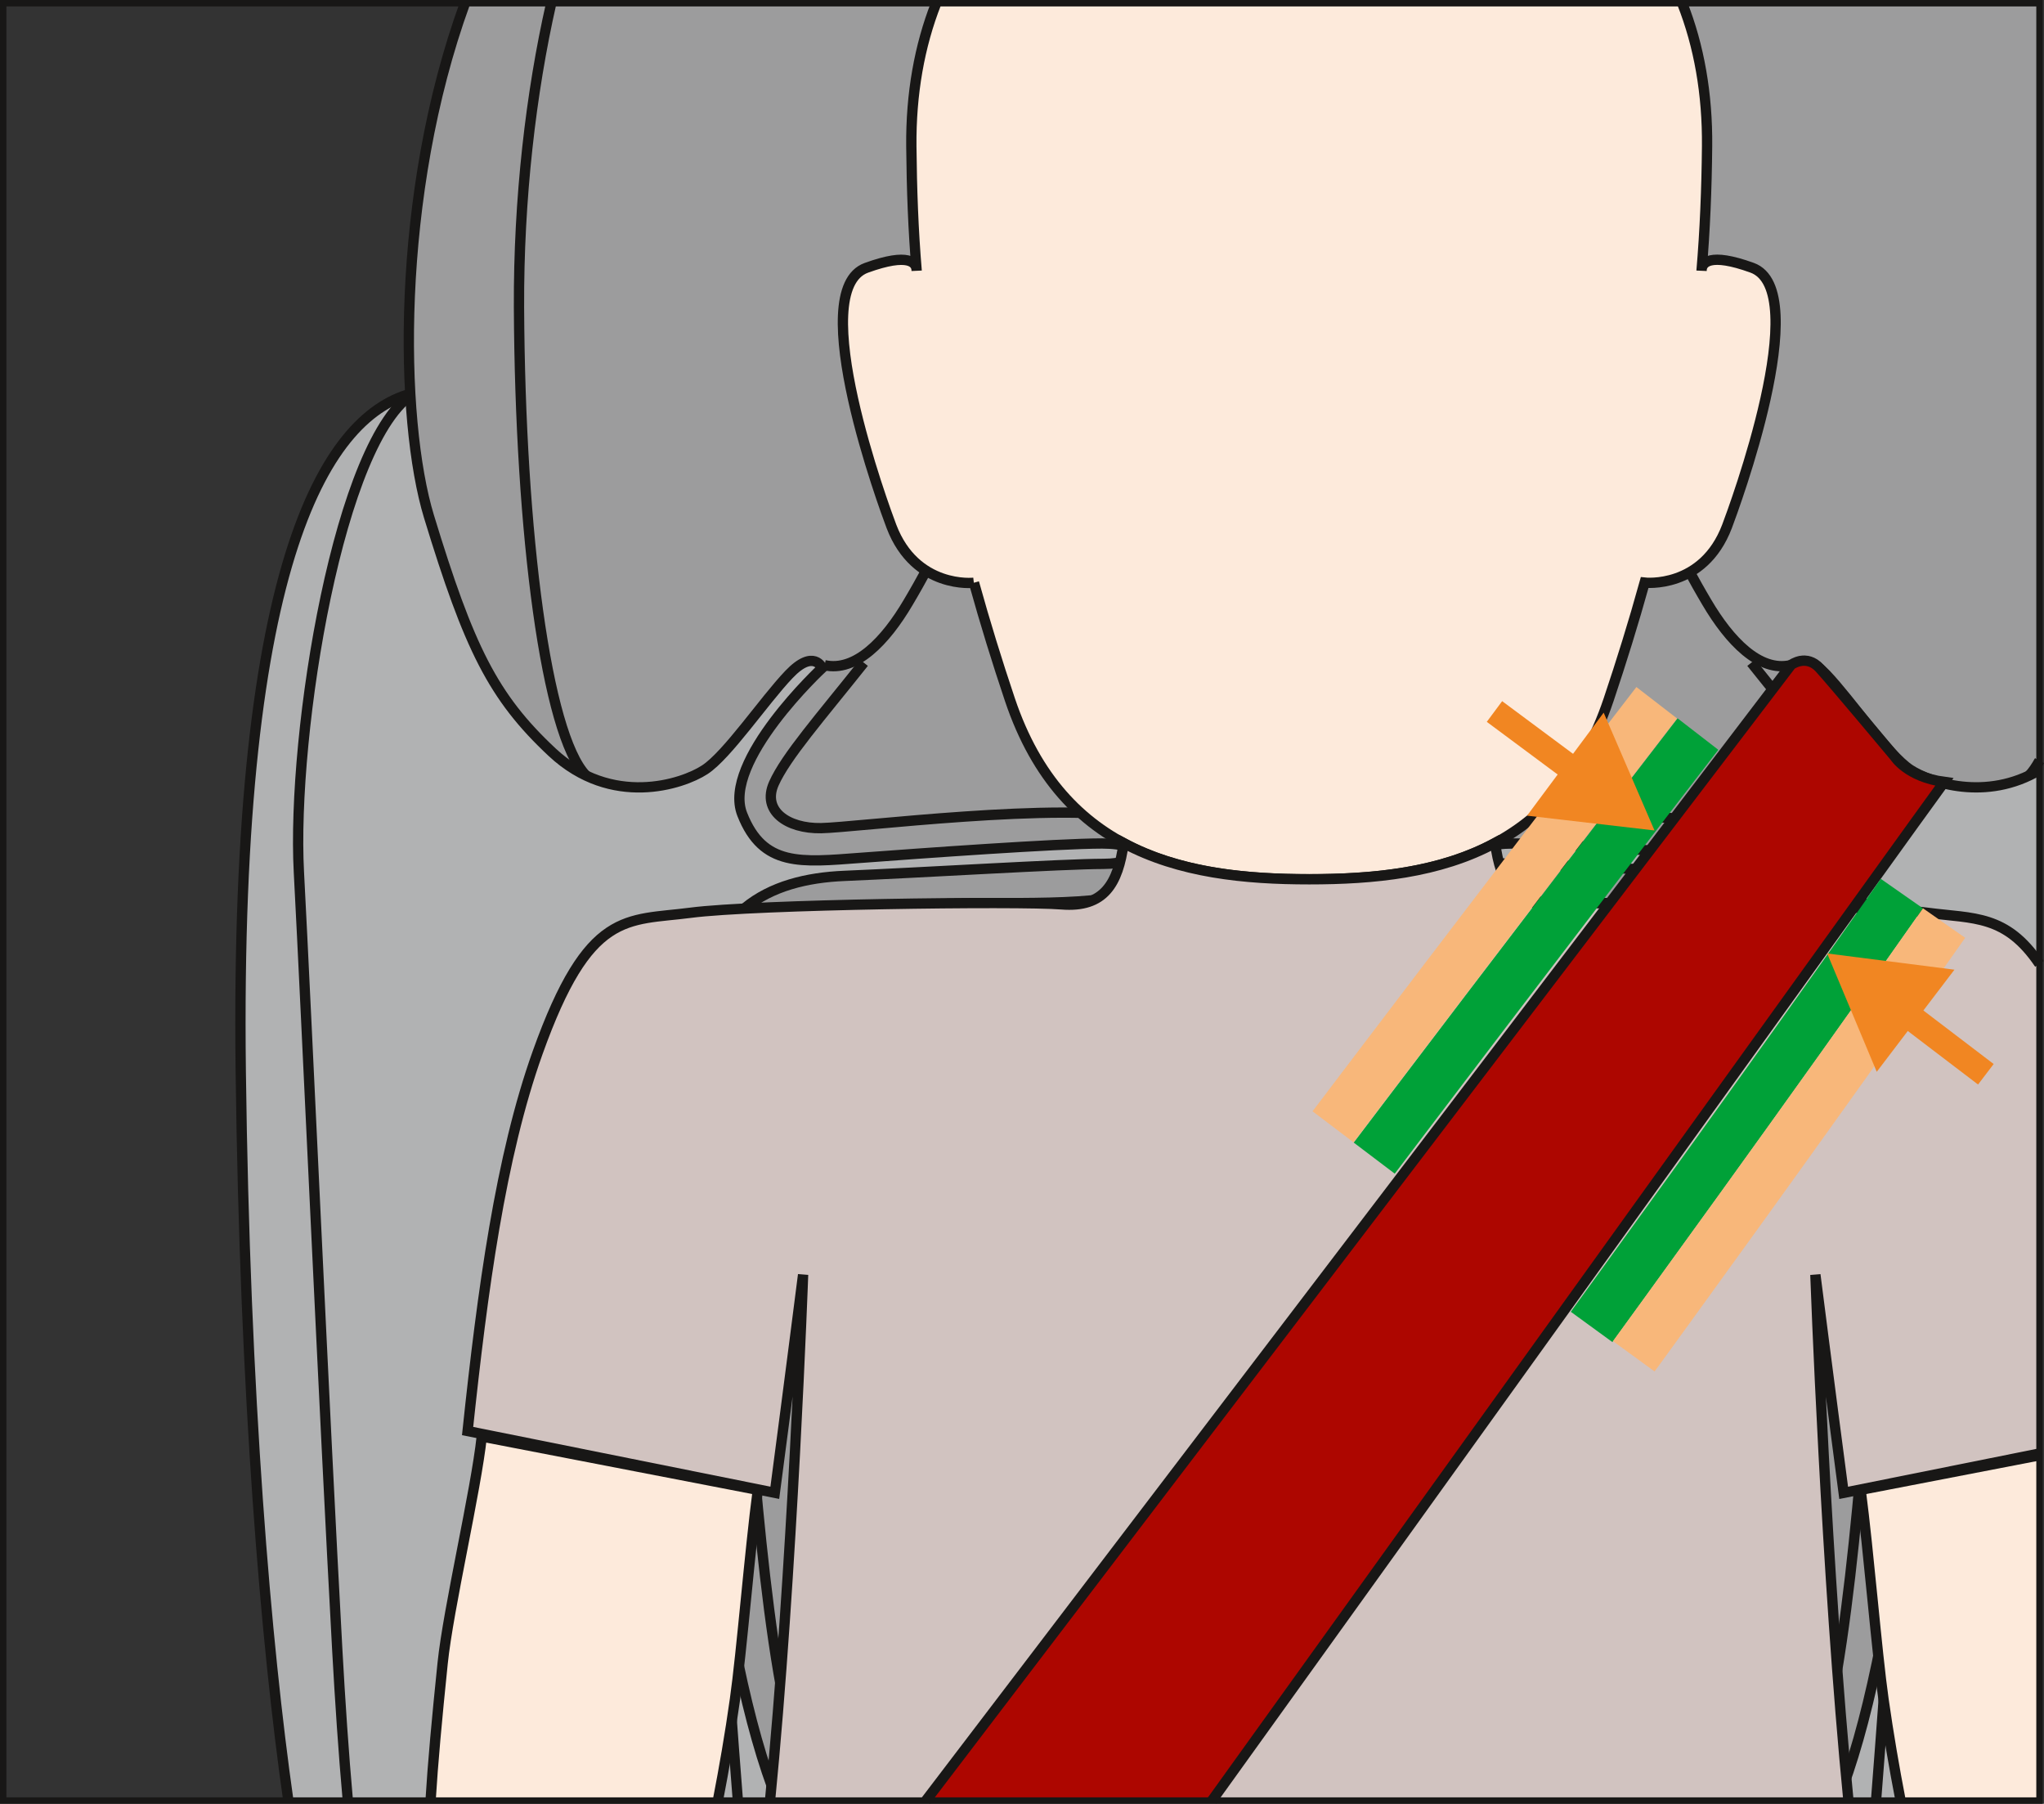 <?xml version="1.0" encoding="UTF-8"?>
<!DOCTYPE svg PUBLIC "-//W3C//DTD SVG 1.1//EN" "http://www.w3.org/Graphics/SVG/1.1/DTD/svg11.dtd">
<!-- Creator: CorelDRAW 2018 (64-Bit) -->
<svg xmlns="http://www.w3.org/2000/svg" xml:space="preserve" width="28.016mm" height="24.718mm" version="1.1" style="shape-rendering:geometricPrecision; text-rendering:geometricPrecision; image-rendering:optimizeQuality; fill-rule:evenodd; clip-rule:evenodd"
viewBox="0 0 299.87 264.57"
 xmlns:xlink="http://www.w3.org/1999/xlink">
 <rect x="0" y="0" width="299.87" height="264.57" fill="#333333" stroke="none"/>
 <defs>
  <style type="text/css">
   <![CDATA[
    .str5 {stroke:#181716;stroke-width:0.94;stroke-miterlimit:4}
    .str0 {stroke:#181716;stroke-width:1.51;stroke-miterlimit:10}
    .str1 {stroke:#181716;stroke-width:1.51;stroke-miterlimit:4}
    .str2 {stroke:#00A138;stroke-width:7.55;stroke-miterlimit:10}
    .str3 {stroke:#F8B77A;stroke-width:7.55;stroke-miterlimit:10}
    .str4 {stroke:#F18622;stroke-width:3.78;stroke-miterlimit:10}
    .fil1 {fill:none;fill-rule:nonzero}
    .fil2 {fill:#9C9C9D;fill-rule:nonzero}
    .fil5 {fill:#AD0600;fill-rule:nonzero}
    .fil0 {fill:#B1B2B3;fill-rule:nonzero}
    .fil4 {fill:#D1C3C0;fill-rule:nonzero}
    .fil6 {fill:#F18622;fill-rule:nonzero}
    .fil3 {fill:#FDEADB;fill-rule:nonzero}
   ]]>
  </style>
 </defs>
 <g id="Слой_x0020_1">
  <path class="fil0" d="M299.21 55.75c-22.11,-1 -58.42,-1.63 -107.38,-0.73 -76.74,-1.41 -122.4,0.94 -131.01,2.58 -12.59,2.97 -26.44,23.7 -25.5,99.5 0.6,47.99 3.73,84.21 6.98,107l256.91 0 0 -208.35z"/>
  <path class="fil1 str0" d="M299.21 55.75c-22.11,-1 -58.42,-1.63 -107.38,-0.73 -76.74,-1.41 -122.4,0.94 -131.01,2.58 -12.59,2.97 -26.44,23.7 -25.5,99.5 0.6,47.99 3.73,84.21 6.98,107"/>
  <path class="fil1 str0" d="M102.85 264.1c-0.68,-14.12 -1.42,-25.85 -0.89,-29.91 0.65,-4.93 0.76,-9.21 7.51,-11.32 6.75,-2.11 34.91,-2.82 43.48,-2.99"/>
  <path class="fil1 str0" d="M51.03 264.1c-0.63,-7.05 -1.13,-14.5 -1.55,-22.12 -1.88,-34.1 -4.54,-93.56 -5.63,-114.05 -1.09,-20.5 5.94,-63.83 16.98,-70.33"/>
  <path class="fil1 str0" d="M280.8 264.1c0.68,-14.12 1.42,-25.85 0.89,-29.91 -0.65,-4.93 -0.76,-9.21 -7.51,-11.32 -6.75,-2.11 -34.91,-2.82 -43.48,-2.99"/>
  <path class="fil1 str0" d="M108.25 264.1c-0.83,-10.56 -1.41,-18.66 -1.51,-20.79 -0.31,-6.42 -2.97,-15.18 10.17,-16.5"/>
  <path class="fil1 str0" d="M275.23 264.1c0.83,-10.56 1.41,-18.66 1.51,-20.79 0.31,-6.42 2.97,-15.18 -10.17,-16.5"/>
  <path class="fil2" d="M269.63 264.1c2.11,-5.32 4,-11.95 5.72,-20.17 6.57,-31.45 7.63,-79.32 6.22,-94.81 -1.41,-15.49 -10.56,-20.18 -21.82,-20.65 -11.26,-0.47 -32.21,-1.76 -37.96,-1.76 -5.75,0 -6.39,-2.99 0.18,-2.99 6.57,0 26.81,1.47 35.49,2.11 8.68,0.65 14.26,1.35 17.31,-6.39 3.05,-7.74 -11.74,-21.47 -11.74,-21.47 0,0 1.23,-2.87 4.87,0.95 3.65,3.82 9.04,11.82 12.35,13.98 2.89,1.88 11.13,4.71 18.96,0.04l0 -112.46 -231 0c-10.24,28.2 -9.58,61.14 -5.28,75.27 5.87,19.25 9.38,26.46 18.08,34.59 8.7,8.13 19.08,4.73 22.39,2.56 3.31,-2.16 8.7,-10.16 12.35,-13.98 3.64,-3.82 4.87,-0.95 4.87,-0.95 0,0 -14.78,13.73 -11.73,21.47 3.05,7.74 8.62,7.04 17.31,6.39 8.68,-0.65 28.92,-2.11 35.5,-2.11 6.57,0 5.92,2.99 0.17,2.99 -5.75,0 -26.69,1.29 -37.96,1.76 -11.26,0.47 -20.42,5.16 -21.82,20.65 -1.41,15.49 -0.35,63.36 6.22,94.81 1.72,8.22 3.61,14.85 5.72,20.17l155.62 0z"/>
  <path class="fil1 str0" d="M269.63 264.1c2.11,-5.32 4,-11.95 5.72,-20.17 6.57,-31.45 7.63,-79.32 6.22,-94.81 -1.41,-15.49 -10.56,-20.18 -21.82,-20.65 -11.26,-0.47 -32.21,-1.76 -37.96,-1.76 -5.75,0 -6.39,-2.99 0.18,-2.99 6.57,0 26.81,1.47 35.49,2.11 8.68,0.65 14.26,1.35 17.31,-6.39 3.05,-7.74 -11.74,-21.47 -11.74,-21.47 0,0 1.23,-2.87 4.87,0.95 3.65,3.82 9.04,11.82 12.35,13.98 2.89,1.88 11.13,4.71 18.96,0.04m-231 -112.46c-10.24,28.2 -9.58,61.14 -5.28,75.27 5.87,19.25 9.38,26.46 18.08,34.59 8.7,8.13 19.08,4.73 22.39,2.56 3.31,-2.16 8.7,-10.16 12.35,-13.98 3.64,-3.82 4.87,-0.95 4.87,-0.95 0,0 -14.78,13.73 -11.73,21.47 3.05,7.74 8.62,7.04 17.31,6.39 8.68,-0.65 28.92,-2.11 35.5,-2.11 6.57,0 5.92,2.99 0.17,2.99 -5.75,0 -26.69,1.29 -37.96,1.76 -11.26,0.47 -20.42,5.16 -21.82,20.65 -1.41,15.49 -0.35,63.36 6.22,94.81 1.72,8.22 3.61,14.85 5.72,20.17"/>
  <path class="fil1 str0" d="M85.97 113.75c-5.83,-6.01 -9.67,-35.5 -9.83,-68.67 -0.07,-15.92 1.75,-31.49 4.73,-44.61"/>
  <path class="fil1 str0" d="M120.97 97.57c4.54,1.02 8.92,-3.52 12.28,-9.23 3.37,-5.71 10.37,-17.83 11.54,-37.31 0.84,-13.91 -0.3,-34.17 -2.52,-50.56"/>
  <path class="fil1 str0" d="M297.68 113.75c0.53,-0.54 1.03,-1.28 1.53,-2.18"/>
  <path class="fil1 str0" d="M262.68 97.57c-4.54,1.02 -8.92,-3.52 -12.28,-9.23 -3.36,-5.71 -10.36,-17.83 -11.54,-37.31 -0.84,-13.91 0.3,-34.17 2.52,-50.56"/>
  <path class="fil1 str0" d="M256.93 97.2c6.4,8.04 11.44,13.76 13.2,17.73 1.77,3.98 -1.94,6.63 -6.94,6.54 -4.99,-0.09 -35.48,-3.94 -46.69,-1.42 -6.27,1.42 -7.11,9.1 1.64,11.18 8.74,2.08 22.53,0.62 33.09,1.73 10.56,1.1 20.91,2.05 23.15,6.8 2.23,4.75 2.39,30.57 0.51,52.94 -1.88,22.38 -3.99,56.79 -10.09,70.64l-0.34 0.77m-145.25 0l-0.34 -0.77c-6.1,-13.85 -8.21,-48.26 -10.09,-70.64 -1.88,-22.37 -1.72,-48.19 0.51,-52.94 2.23,-4.75 12.59,-5.7 23.15,-6.8 10.56,-1.11 24.34,0.35 33.09,-1.73 8.74,-2.08 7.91,-9.76 1.63,-11.18 -11.22,-2.53 -41.7,1.33 -46.69,1.42 -4.99,0.09 -8.7,-2.56 -6.94,-6.54 1.77,-3.97 6.81,-9.69 13.2,-17.73"/>
  <path class="fil1 str0" d="M191.83 161.91c3.99,0 20.28,0.94 20.28,-3.28 0,-4.22 -11.25,-3.75 -20.28,-3.75 -9.04,0 -20.28,-0.47 -20.28,3.75 0,4.23 16.29,3.28 20.28,3.28z"/>
  <path class="fil3" d="M70.68 210.7c-0.84,7.92 -4.91,25.2 -5.74,33.25 -0.84,8.15 -1.44,14.69 -1.77,20.15l42.15 0c0.93,-4.8 1.79,-9.76 2.5,-14.82 0.99,-6.95 2.16,-21.67 3.36,-30.75l-40.51 -7.83z"/>
  <path class="fil1 str1" d="M70.68 210.7c-0.84,7.92 -4.91,25.2 -5.74,33.25 -0.84,8.15 -1.44,14.69 -1.77,20.15m42.15 0c0.93,-4.8 1.79,-9.76 2.5,-14.82 0.99,-6.95 2.16,-21.67 3.36,-30.75l-40.51 -7.83"/>
  <path class="fil3" d="M278.83 264.1c-0.93,-4.8 -1.78,-9.76 -2.5,-14.82 -0.99,-6.95 -2.17,-21.67 -3.36,-30.75l26.24 -5.07 0 50.64 -20.37 0z"/>
  <path class="fil1 str1" d="M278.83 264.1c-0.93,-4.8 -1.78,-9.76 -2.5,-14.82 -0.99,-6.95 -2.17,-21.67 -3.36,-30.75l26.24 -5.07"/>
  <path class="fil3" d="M142.89 85.47c1.64,5.9 3.41,11.62 5.27,17.15 7.79,23.17 26.29,26.34 43.92,26.34 17.63,0 36.13,-3.18 43.92,-26.34 1.86,-5.54 3.64,-11.25 5.28,-17.16 0,0 8.57,0.99 12.09,-8.26 0.99,-2.61 12.83,-34.63 3.67,-37.93 -6.28,-2.27 -7.4,-0.74 -7.41,0.42 0.5,-5.87 0.75,-11.93 0.81,-18.23 0.07,-7.7 -1.18,-14.73 -3.64,-20.97l-109.46 0c-2.45,6.24 -3.71,13.27 -3.64,20.97 0.06,6.31 0.28,12.35 0.78,18.23 -0.01,-1.16 -1.09,-2.68 -7.37,-0.41 -9.15,3.3 2.68,35.33 3.67,37.93 3.53,9.25 12.09,8.27 12.09,8.27z"/>
  <path class="fil1 str1" d="M142.89 85.47c1.64,5.9 3.41,11.62 5.27,17.15 7.79,23.17 26.29,26.34 43.92,26.34 17.63,0 36.13,-3.18 43.92,-26.34 1.86,-5.54 3.64,-11.25 5.28,-17.16 0,0 8.57,0.99 12.09,-8.26 0.99,-2.61 12.83,-34.63 3.67,-37.93 -6.28,-2.27 -7.4,-0.74 -7.41,0.42 0.5,-5.87 0.75,-11.93 0.81,-18.23 0.07,-7.7 -1.18,-14.73 -3.64,-20.97m-109.46 0c-2.45,6.24 -3.71,13.27 -3.64,20.97 0.06,6.31 0.28,12.35 0.78,18.23 -0.01,-1.16 -1.09,-2.68 -7.37,-0.41 -9.15,3.3 2.68,35.33 3.67,37.93 3.53,9.25 12.09,8.27 12.09,8.27"/>
  <path class="fil4" d="M112.97 264.1c3.27,-33.21 4.85,-77.13 4.85,-77.13 0,0 -1.99,15.64 -4.15,31.99l-45.07 -9.06c2.19,-20.68 4.83,-40.27 10.27,-55.49 7.52,-21.04 13.02,-19.3 22.44,-20.53 9.43,-1.23 48.17,-1.74 54.42,-1.23 6.25,0.51 8.3,-3.05 9.12,-8.99 8.15,4.37 17.8,5.31 27.22,5.31 9.45,0 19.1,-0.92 27.27,-5.33 0.82,5.95 2.82,9.53 9.07,9.02 6.25,-0.51 44.99,0 54.42,1.23 6.74,0.88 11.47,0.24 16.37,7.49l0 71.82 -28.72 5.77c-2.16,-16.35 -4.15,-31.99 -4.15,-31.99 0,0 1.59,43.93 4.85,77.13l-158.22 0z"/>
  <path class="fil1 str0" d="M112.97 264.1c3.27,-33.21 4.85,-77.13 4.85,-77.13 0,0 -1.99,15.64 -4.15,31.99l-45.07 -9.06c2.19,-20.68 4.83,-40.27 10.27,-55.49 7.52,-21.04 13.02,-19.3 22.44,-20.53 9.43,-1.23 48.17,-1.74 54.42,-1.23 6.25,0.51 8.3,-3.05 9.12,-8.99 8.15,4.37 17.8,5.31 27.22,5.31 9.45,0 19.1,-0.92 27.27,-5.33 0.82,5.95 2.82,9.53 9.07,9.02 6.25,-0.51 44.99,0 54.42,1.23 6.74,0.88 11.47,0.24 16.37,7.49m0 71.82l-28.72 5.77c-2.16,-16.35 -4.15,-31.99 -4.15,-31.99 0,0 1.59,43.93 4.85,77.13"/>
  <path class="fil5" d="M135.84 264.1l126.93 -166.58c0,0 2.22,-1.67 4.19,0.49 1.97,2.16 11.02,12.99 11.02,12.99 0,0 1.84,2.96 7.26,3.69 -3.33,4.54 -79.88,111.06 -107.43,149.41l-41.97 0z"/>
  <path class="fil1 str0" d="M135.84 264.1l126.93 -166.58c0,0 2.22,-1.67 4.19,0.49 1.97,2.16 11.02,12.99 11.02,12.99 0,0 1.84,2.96 7.26,3.69 -3.33,4.54 -79.88,111.06 -107.43,149.41"/>
  <path class="fil1 str2" d="M249.1 107.67c-19.64,25.42 -47.49,62.2 -47.49,62.2"/>
  <path class="fil1 str3" d="M243.06 103.08c-19.64,25.42 -47.49,62.2 -47.49,62.2"/>
  <path class="fil1 str2" d="M279.02 131.07c-18.78,26.84 -45.52,63.56 -45.52,63.56"/>
  <path class="fil1 str3" d="M285.21 135.39c-18.78,26.84 -45.52,63.55 -45.52,63.55"/>
  <line class="fil1 str4" x1="278.84" y1="148.05" x2="291.34" y2= "157.57" />
  <polygon class="fil6" points="275.33,157.21 268.06,139.85 286.73,142.23 "/>
  <line class="fil1 str4" x1="231.86" y1="113.73" x2="219.25" y2= "104.36" />
  <polygon class="fil6" points="235.27,104.53 242.73,121.81 224.03,119.64 "/>
  <polygon class="fil1 str5" points="0.47,264.1 299.21,264.1 299.21,0.47 0.47,0.47 "/>
 </g>
</svg>
